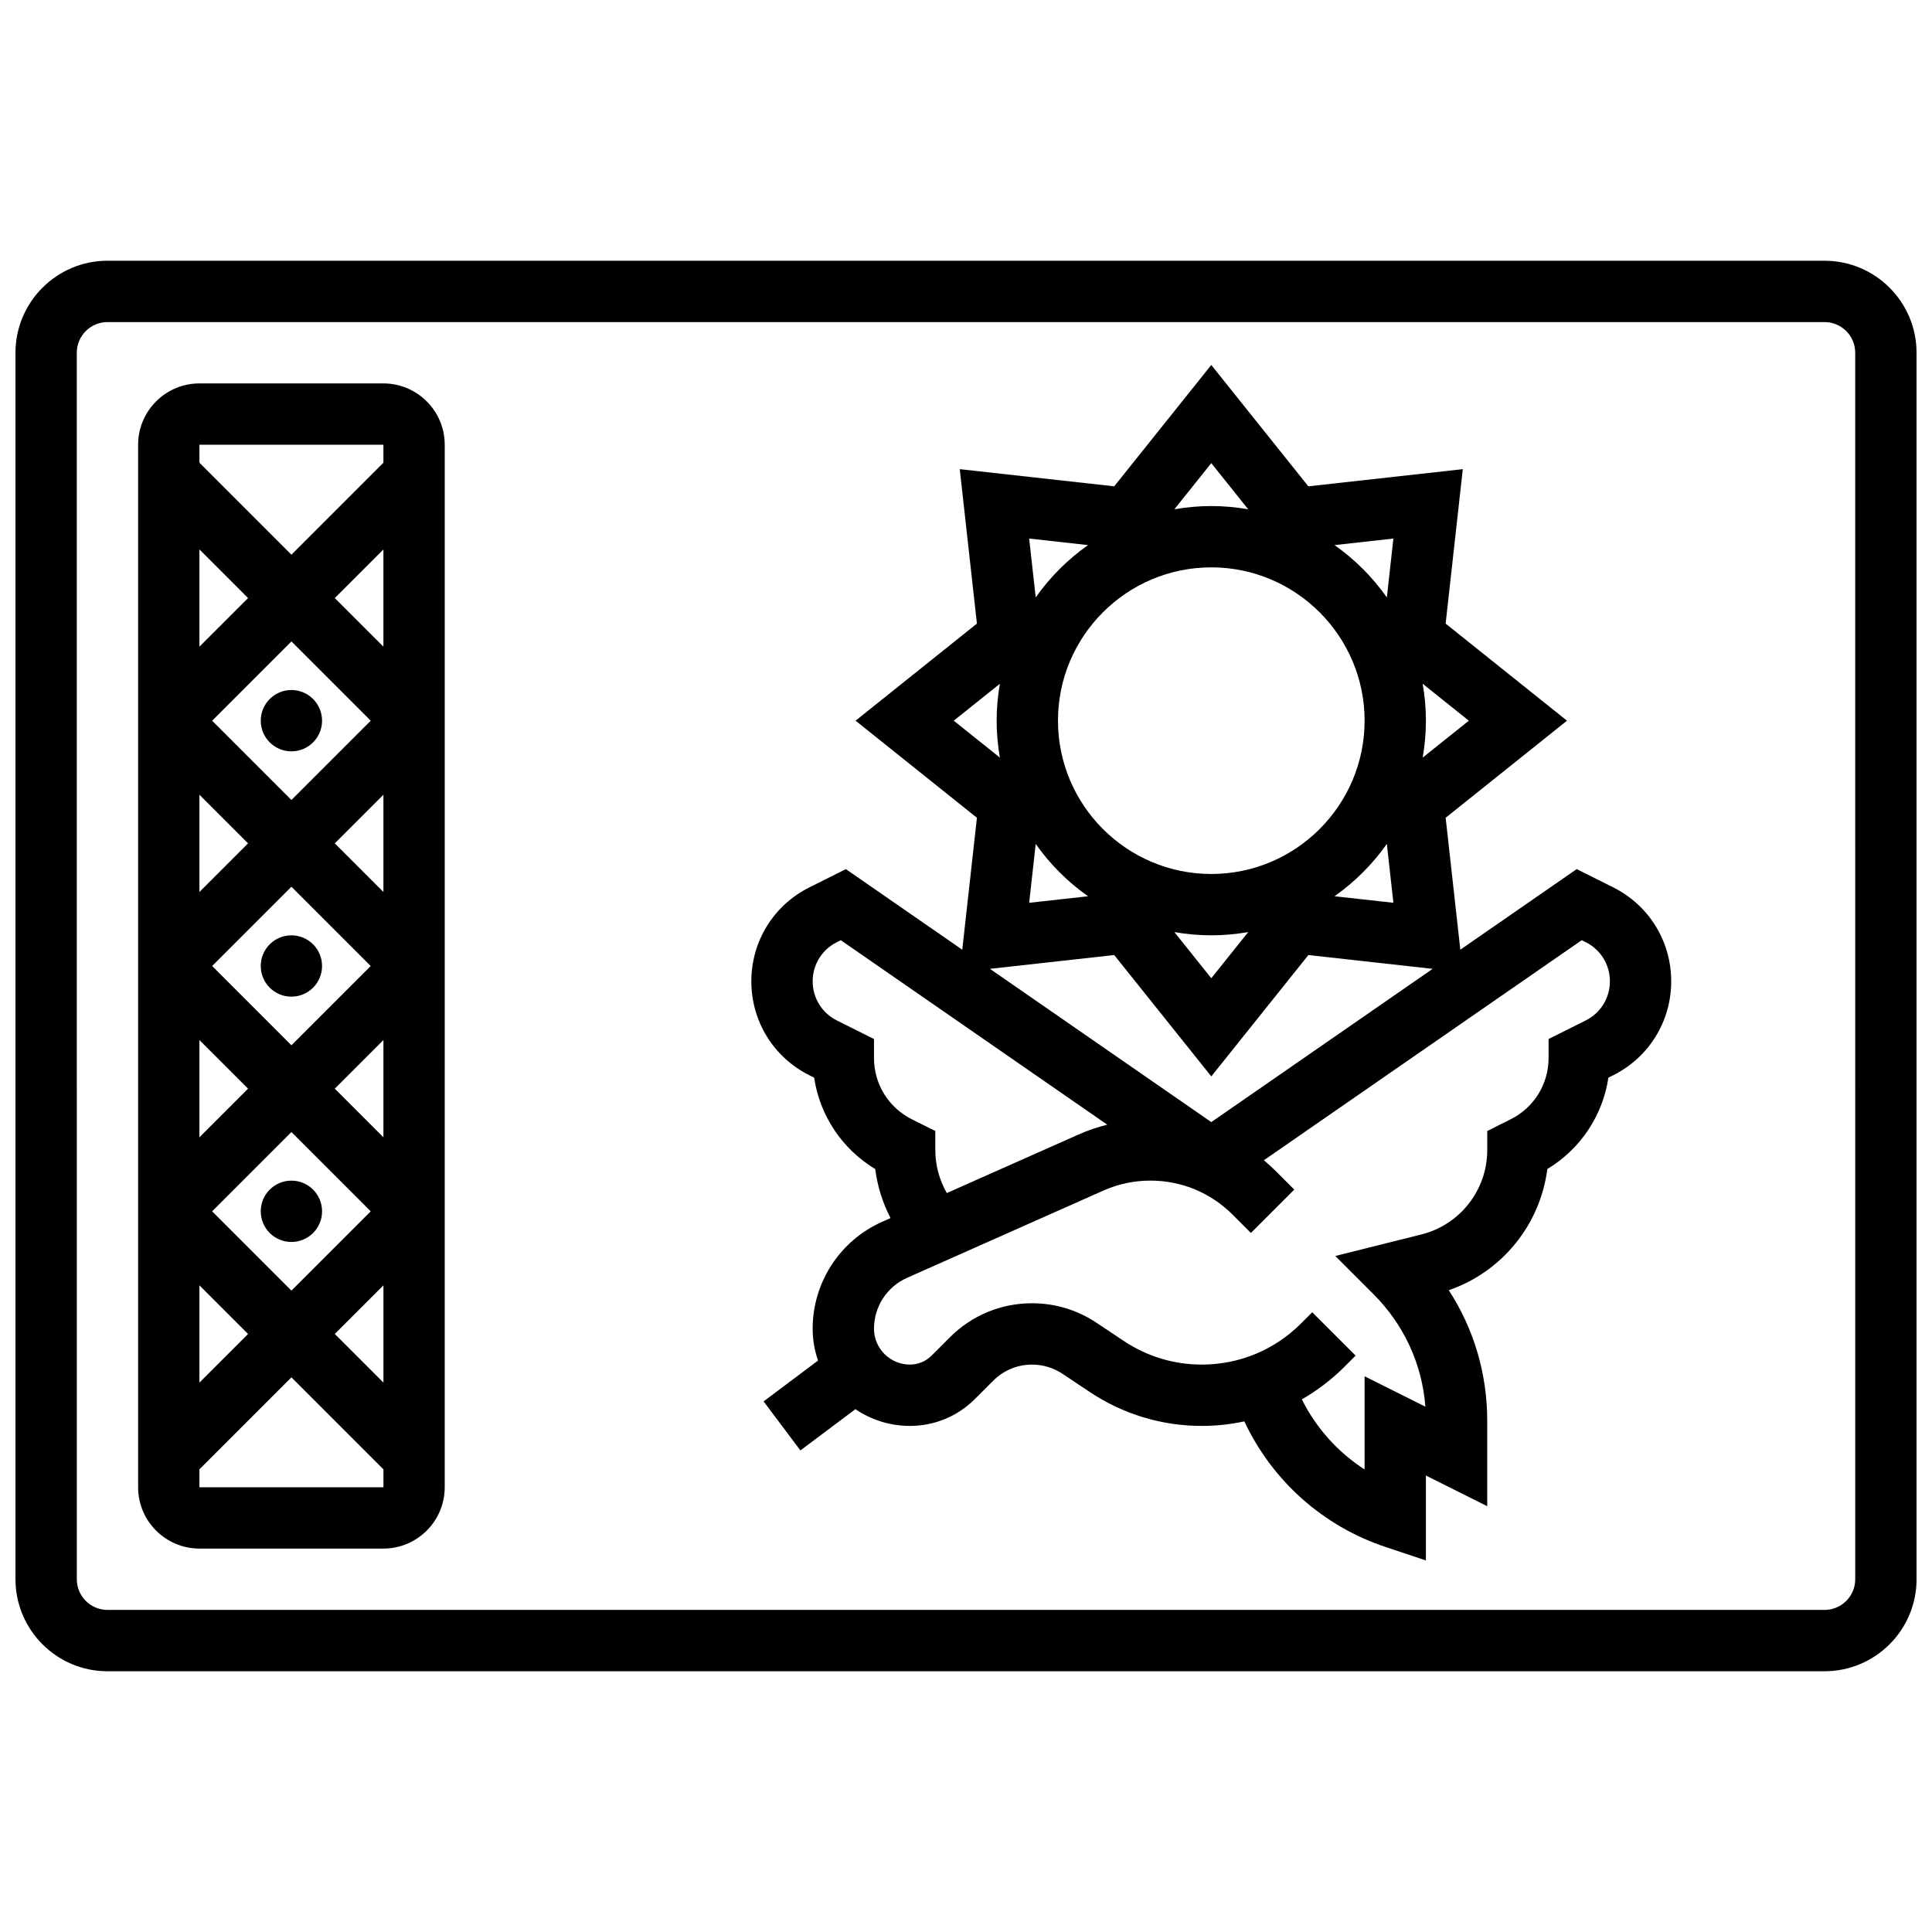 <?xml version="1.0" encoding="UTF-8"?>
<!-- Uploaded to: ICON Repo, www.iconrepo.com, Generator: ICON Repo Mixer Tools -->
<svg width="800px" height="800px" version="1.1" viewBox="144 144 512 512" xmlns="http://www.w3.org/2000/svg">
 <defs>
  <clipPath id="a">
   <path d="m148.09 213h503.81v374h-503.81z"/>
  </clipPath>
 </defs>
 <path d="m571.5 379.15-9.652-4.828-30.848 21.355-3.887-34.965 32.156-25.723-32.16-25.727 4.547-40.93-40.93 4.547-25.723-32.16-25.727 32.16-40.93-4.547 4.547 40.93-32.16 25.727 32.16 25.727-3.883 34.965-30.848-21.355-9.652 4.828c-9.5 4.746-15.398 14.289-15.398 24.906s5.898 20.16 15.395 24.906l1.25 0.625c1.516 10.066 7.387 18.906 16.184 24.219 0.586 4.559 1.965 8.945 4.059 12.996l-2.231 0.992c-11.184 4.965-18.406 16.082-18.406 28.316 0 2.957 0.508 5.801 1.43 8.449l-14.43 10.82 9.75 13 14.582-10.938c4.121 2.797 9.094 4.438 14.441 4.438 6.512 0 12.633-2.535 17.238-7.141l4.852-4.852c2.746-2.746 6.398-4.258 10.281-4.258 2.879 0 5.668 0.844 8.066 2.441l7.246 4.832c8.812 5.871 19.066 8.977 29.656 8.977 3.844 0 7.617-0.414 11.289-1.203 7.371 15.73 20.828 27.758 37.422 33.289l10.695 3.566v-22.504l16.25 8.125v-22.668c0-12.453-3.555-24.363-10.184-34.566 14.137-4.894 24.219-17.363 26.113-32.113 8.797-5.312 14.668-14.156 16.184-24.219l1.25-0.625c9.496-4.746 15.395-14.289 15.395-24.906s-5.898-20.16-15.391-24.91zm-38.246-44.16-12.23 9.781c0.555-3.18 0.859-6.445 0.859-9.781 0-3.336-0.305-6.602-0.859-9.785zm-19.992 48.258-15.602-1.734c5.383-3.789 10.078-8.484 13.867-13.867zm-94.789-15.598c3.789 5.383 8.484 10.078 13.867 13.867l-15.602 1.734zm46.531-73.293c22.402 0 40.629 18.227 40.629 40.629 0 22.402-18.227 40.629-40.629 40.629-22.402 0-40.629-18.227-40.629-40.629-0.004-22.402 18.223-40.629 40.629-40.629zm0 97.512c3.336 0 6.602-0.305 9.785-0.859l-9.785 12.23-9.785-12.23c3.18 0.555 6.445 0.859 9.785 0.859zm46.527-89.543c-3.789-5.383-8.484-10.078-13.867-13.867l15.602-1.734zm-36.746-23.359c-3.18-0.555-6.445-0.859-9.781-0.859-3.336 0-6.602 0.305-9.785 0.859l9.785-12.23zm-42.445 9.492c-5.383 3.789-10.078 8.484-13.867 13.867l-1.734-15.602zm-35.59 46.531 12.23-9.785c-0.555 3.18-0.859 6.445-0.859 9.785 0 3.336 0.305 6.602 0.859 9.781zm42.527 62.105 25.727 32.16 25.727-32.16 32.934 3.66-58.66 40.613-58.66-40.613zm-47.41 51.656v-5.023l-6.207-3.102c-6.195-3.098-10.043-9.324-10.043-16.25v-5.023l-9.84-4.922c-3.957-1.977-6.414-5.953-6.414-10.371 0-4.422 2.457-8.395 6.41-10.371l1.047-0.523 70.609 48.883c-2.606 0.656-5.164 1.523-7.656 2.633l-34.859 15.492c-1.973-3.453-3.047-7.363-3.047-11.422zm172.36-34.32-9.84 4.922v5.019c0 6.926-3.848 13.152-10.043 16.25l-6.207 3.109v5.019c0 10.617-7.195 19.832-17.496 22.406l-22.777 5.695 10.148 10.148c8.066 8.066 12.867 18.535 13.73 29.789l-16.109-8.055v24.691c-7.07-4.559-12.824-10.953-16.637-18.574 4.074-2.336 7.871-5.215 11.281-8.625l2.973-2.973-11.492-11.492-2.973 2.973c-7.027 7.027-16.371 10.898-26.309 10.898-7.371 0-14.508-2.16-20.641-6.25l-7.246-4.832c-5.074-3.383-10.98-5.172-17.082-5.172-8.227 0-15.957 3.203-21.773 9.02l-4.852 4.852c-1.535 1.535-3.574 2.379-5.746 2.379-5.25 0-9.52-4.269-9.52-9.52 0-5.816 3.434-11.105 8.75-13.465l52.012-23.117c3.961-1.762 8.168-2.652 12.504-2.652 8.223 0 15.957 3.203 21.77 9.02l4.852 4.852 11.492-11.492-4.856-4.856c-1.027-1.027-2.102-1.996-3.203-2.918l84.242-58.32 1.047 0.523c3.957 1.98 6.414 5.953 6.414 10.375 0 4.418-2.457 8.395-6.414 10.371z"/>
 <g clip-path="url(#a)">
  <path d="m627.53 213.1h-455.05c-13.441 0-24.379 10.934-24.379 24.379v325.04c0 13.441 10.938 24.379 24.379 24.379h455.05c13.441 0 24.379-10.934 24.379-24.379l-0.004-325.04c0-13.445-10.938-24.379-24.375-24.379zm8.125 349.42c0 4.481-3.644 8.125-8.125 8.125h-455.05c-4.481 0-8.125-3.644-8.125-8.125l-0.004-325.04c0-4.481 3.644-8.125 8.125-8.125h455.05c4.481 0 8.125 3.644 8.125 8.125z"/>
 </g>
 <path d="m245.61 245.61h-48.758c-8.961 0-16.25 7.293-16.25 16.25v276.28c0 8.961 7.293 16.25 16.25 16.25h48.754c8.961 0 16.25-7.293 16.25-16.25l0.004-276.28c0-8.961-7.289-16.25-16.25-16.25zm-48.758 69.766v-25.77l12.887 12.887zm24.379-1.391 21.012 21.012-21.012 21.012-21.012-21.012zm-11.492 53.516-12.887 12.883v-25.77zm11.492 11.492 21.012 21.012-21.012 21.012-21.012-21.012zm-11.492 53.516-12.887 12.883v-25.77zm-9.52 32.504 21.012-21.012 21.012 21.012-21.012 21.012zm9.52 32.504-12.887 12.883v-25.77zm35.879-12.895v25.789l-12.895-12.895zm-12.895-52.113 12.891-12.891v25.785zm0-65.008 12.891-12.891v25.781zm0-65.008 12.887-12.887v25.773zm12.887-40.633v4.762l-24.379 24.379-24.379-24.379v-4.762zm0 276.29h-48.758v-4.762l24.379-24.379 24.387 24.387v4.75c0.004 0.004 0 0.004-0.008 0.004z"/>
 <path d="m229.35 400c0 4.488-3.637 8.125-8.125 8.125-4.488 0-8.125-3.637-8.125-8.125s3.637-8.129 8.125-8.129c4.488 0 8.125 3.641 8.125 8.129"/>
 <path d="m229.35 465.01c0 4.484-3.637 8.125-8.125 8.125-4.488 0-8.125-3.641-8.125-8.125 0-4.488 3.637-8.129 8.125-8.129 4.488 0 8.125 3.641 8.125 8.129"/>
 <path d="m229.35 334.99c0 4.488-3.637 8.125-8.125 8.125-4.488 0-8.125-3.637-8.125-8.125 0-4.488 3.637-8.129 8.125-8.129 4.488 0 8.125 3.641 8.125 8.129"/>
</svg>